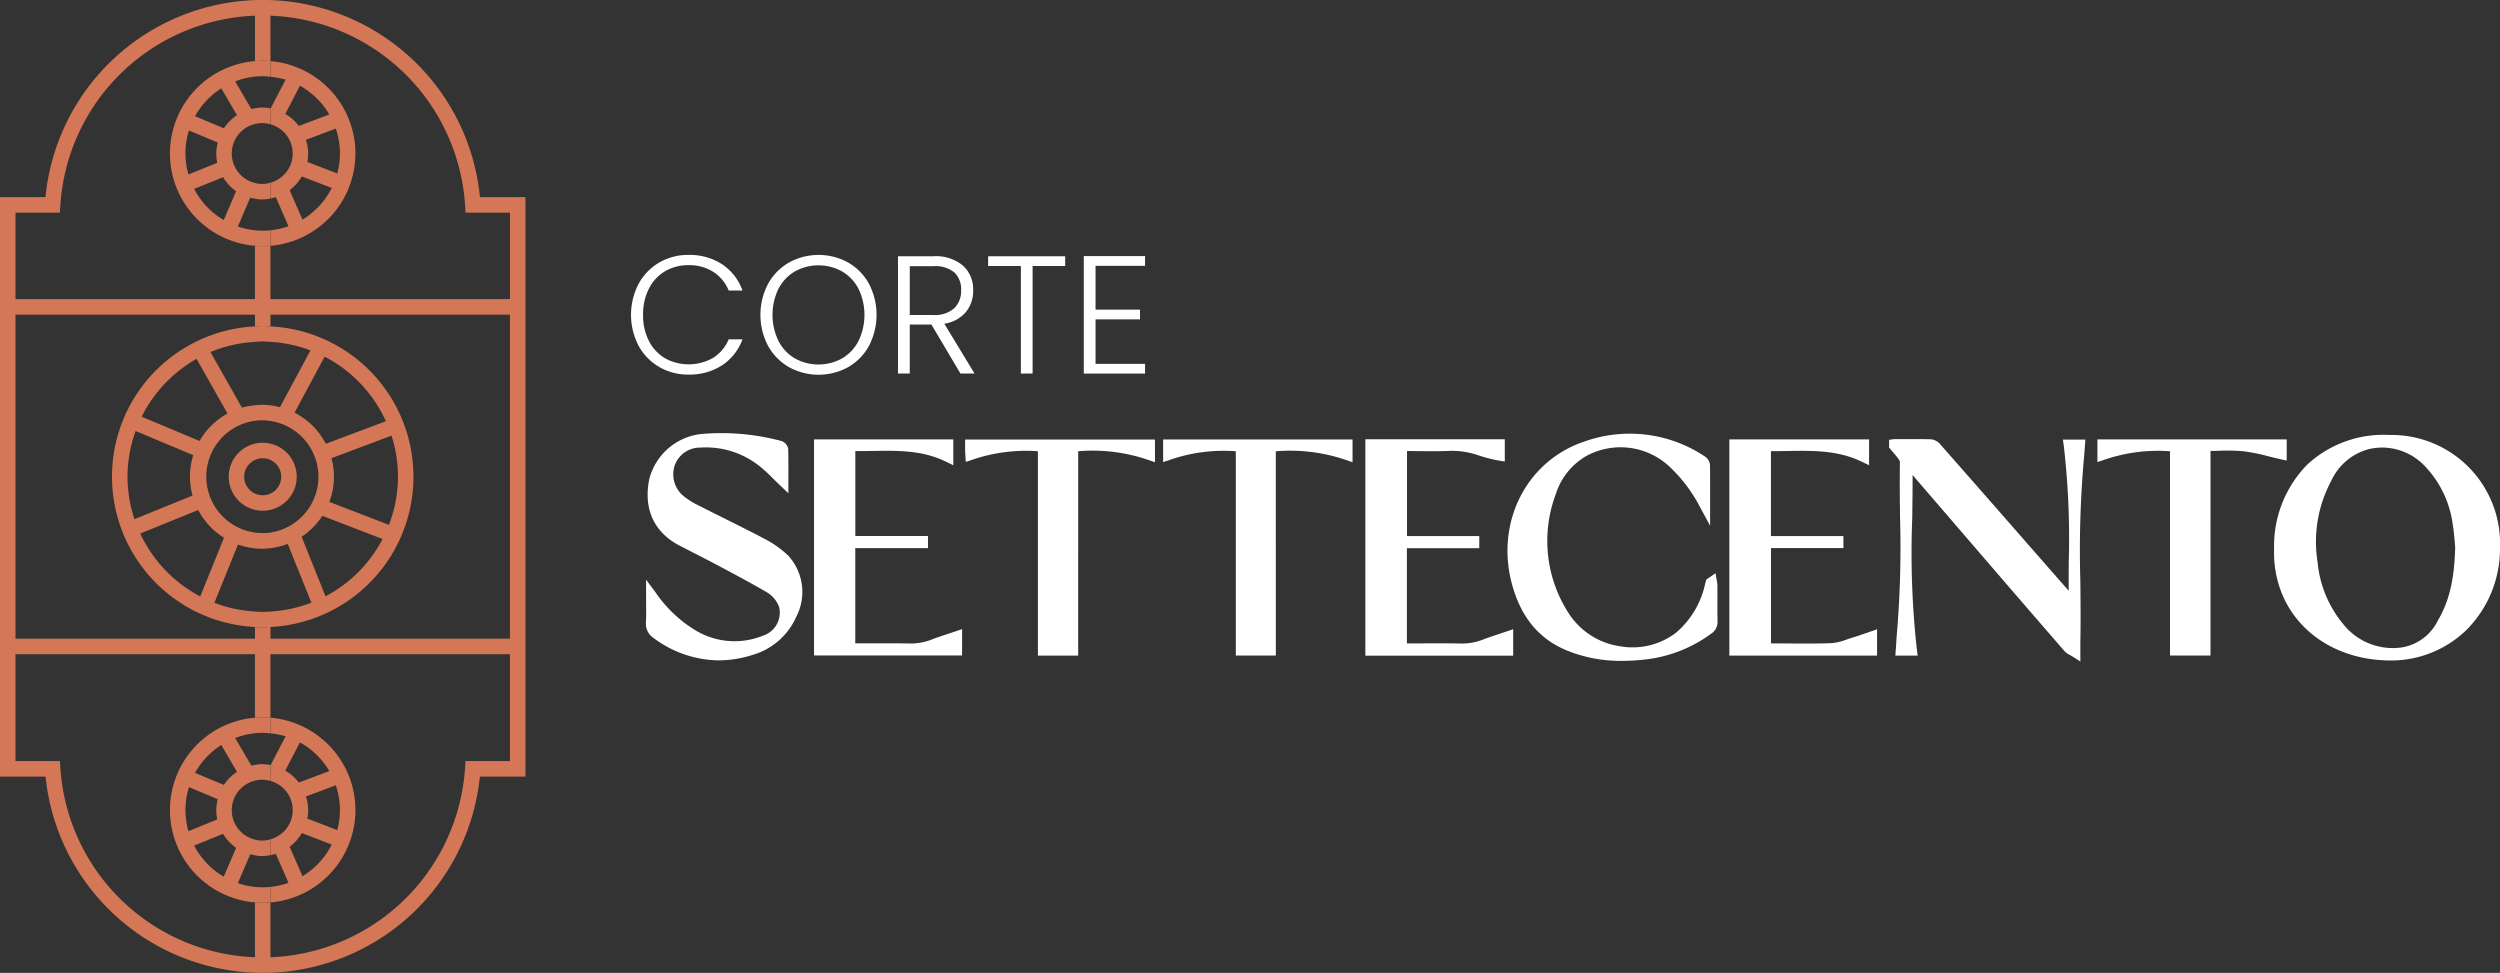 <?xml version="1.0" encoding="UTF-8"?>
<svg xmlns="http://www.w3.org/2000/svg" xmlns:xlink="http://www.w3.org/1999/xlink" width="292.597" height="113.861" viewBox="0 0 292.597 113.861">
  <rect x="0" y="0" width="292.597" height="113.861" fill="#333333" stroke="none"/>
  <defs>
    <clipPath id="clip-path">
      <rect id="Rettangolo_95" data-name="Rettangolo 95" width="292.597" height="113.861" transform="translate(0 0)" fill="#fff"></rect>
    </clipPath>
  </defs>
  <g id="Raggruppa_95" data-name="Raggruppa 95" transform="translate(0 0)">
    <g id="Raggruppa_25" data-name="Raggruppa 25" clip-path="url(#clip-path)">
      <path id="Tracciato_113" data-name="Tracciato 113" d="M74.739,33.224a6.4,6.4,0,0,1,2.416-2.494,6.647,6.647,0,0,1,3.417-.894,6.955,6.955,0,0,1,3.938,1.09A6.192,6.192,0,0,1,86.9,34H85.285a4.707,4.707,0,0,0-1.8-2.179,5.23,5.23,0,0,0-2.917-.786,5.284,5.284,0,0,0-2.72.707,4.908,4.908,0,0,0-1.895,2.033,6.579,6.579,0,0,0-.688,3.074,6.511,6.511,0,0,0,.688,3.063,4.926,4.926,0,0,0,1.895,2.024,5.733,5.733,0,0,0,5.637-.068,4.668,4.668,0,0,0,1.8-2.152H86.9a6.13,6.13,0,0,1-2.4,3.045,7.016,7.016,0,0,1-3.929,1.08,6.656,6.656,0,0,1-3.417-.893,6.421,6.421,0,0,1-2.416-2.485,7.842,7.842,0,0,1,0-7.238" fill="#fff"></path>
      <path id="Tracciato_114" data-name="Tracciato 114" d="M92.337,42.966a6.449,6.449,0,0,1-2.445-2.494,7.8,7.8,0,0,1,0-7.248,6.445,6.445,0,0,1,2.445-2.495,7.177,7.177,0,0,1,6.934,0,6.381,6.381,0,0,1,2.436,2.495,7.878,7.878,0,0,1,0,7.248,6.385,6.385,0,0,1-2.436,2.494,7.177,7.177,0,0,1-6.934,0m6.207-1.012a5.014,5.014,0,0,0,1.925-2.033,7.015,7.015,0,0,0,0-6.138,5.022,5.022,0,0,0-1.925-2.022,5.7,5.7,0,0,0-5.5,0,5.02,5.02,0,0,0-1.924,2.022,7.015,7.015,0,0,0,0,6.138,5.011,5.011,0,0,0,1.924,2.033,5.7,5.7,0,0,0,5.5,0" fill="#fff"></path>
      <path id="Tracciato_115" data-name="Tracciato 115" d="M112.411,43.721l-3.4-5.735h-2.534v5.735H105.1V29.992h4.125a4.956,4.956,0,0,1,3.486,1.1,3.748,3.748,0,0,1,1.188,2.886,3.9,3.9,0,0,1-.854,2.544,4.091,4.091,0,0,1-2.524,1.365l3.536,5.833Zm-5.932-6.854h2.77a3.368,3.368,0,0,0,2.425-.786,2.785,2.785,0,0,0,.815-2.1,2.729,2.729,0,0,0-.785-2.091,3.531,3.531,0,0,0-2.475-.737h-2.75Z" fill="#fff"></path>
      <path id="Tracciato_116" data-name="Tracciato 116" d="M124.666,29.992v1.14h-3.81V43.721h-1.375V31.132h-3.83v-1.14Z" fill="#fff"></path>
      <path id="Tracciato_117" data-name="Tracciato 117" d="M128.221,31.113v5.126h5.205v1.14h-5.205v5.205h5.794v1.138h-7.169V29.973h7.169v1.14Z" fill="#fff"></path>
      <path id="Tracciato_118" data-name="Tracciato 118" d="M266.771,64.305c.081-7.819,5.171-12.918,12.88-12.783,6.939.122,12.4,5.015,12.331,12.579-.074,7.524-5.688,12.786-12.648,12.576-7.689-.231-12.742-5.717-12.563-12.372m21.2-.3c-.066-.628-.122-1.72-.306-2.791a12.8,12.8,0,0,0-3.223-6.879,7.435,7.435,0,0,0-7.247-2.392,7.343,7.343,0,0,0-4.86,3.993,15.8,15.8,0,0,0-1.682,10.007,13.879,13.879,0,0,0,3.124,7.486,8.008,8.008,0,0,0,7.337,2.961,6.35,6.35,0,0,0,4.746-3.461A17.688,17.688,0,0,0,287.967,64" fill="#fff"></path>
      <path id="Tracciato_119" data-name="Tracciato 119" d="M279.734,77.3c-.139,0-.279,0-.419-.006-7.818-.236-13.352-5.7-13.158-13a13.61,13.61,0,0,1,3.855-9.891,13.115,13.115,0,0,1,9.65-3.494,12.706,12.706,0,0,1,12.934,13.2,13.449,13.449,0,0,1-4,9.693,12.671,12.671,0,0,1-8.862,3.5m-.875-24.922a7.523,7.523,0,0,0-1.541.166,6.715,6.715,0,0,0-4.451,3.693,15.1,15.1,0,0,0-1.609,9.628,13.21,13.21,0,0,0,2.98,7.165,7.406,7.406,0,0,0,6.8,2.752,5.729,5.729,0,0,0,4.29-3.163c1.326-2.246,1.932-4.817,2.025-8.588-.016-.167-.033-.363-.052-.582-.051-.613-.115-1.378-.244-2.13a12.142,12.142,0,0,0-3.063-6.559,6.956,6.956,0,0,0-5.134-2.382M273.3,53.523a10.493,10.493,0,0,0-2.429,1.76,12.41,12.41,0,0,0-3.483,9.029v.01a11.026,11.026,0,0,0,7.257,10.817,10.827,10.827,0,0,1-1.335-1.311,14.409,14.409,0,0,1-3.267-7.808A16.282,16.282,0,0,1,271.8,55.636a10.994,10.994,0,0,1,1.5-2.113m10.333-.732a10.214,10.214,0,0,1,1.252,1.119,13.334,13.334,0,0,1,3.384,7.2c.138.8.2,1.6.258,2.236.019.226.036.427.053.595l.005.04v.039c-.1,4.017-.753,6.775-2.2,9.222a10.4,10.4,0,0,1-.982,1.4,11.139,11.139,0,0,0,2.343-1.726,12.234,12.234,0,0,0,3.623-8.82c.054-5.5-2.985-9.738-7.738-11.3" fill="#fff"></path>
      <path id="Tracciato_120" data-name="Tracciato 120" d="M76.229,69.695a15.574,15.574,0,0,0,4.807,4.577,9.511,9.511,0,0,0,8.5.693,3.44,3.44,0,0,0,2.225-4.142,3.957,3.957,0,0,0-1.811-2.093c-1.826-1.065-3.695-2.058-5.561-3.053-1.52-.811-3.064-1.579-4.593-2.374-3-1.561-3.8-4.225-3.208-7.1a6.451,6.451,0,0,1,5.923-4.826,26.851,26.851,0,0,1,8.7.813c.167.04.416.24.42.372.032,1.233.019,2.467.019,3.737-.778-.739-1.454-1.48-2.229-2.1a10.585,10.585,0,0,0-7.482-2.428A3.715,3.715,0,0,0,78.4,54.216,3.923,3.923,0,0,0,79.566,58.5a9.259,9.259,0,0,0,1.758,1.123c2.625,1.341,5.285,2.614,7.89,3.991a11.437,11.437,0,0,1,2.6,1.847c1.62,1.573,1.884,4.132.805,6.511a7.425,7.425,0,0,1-4.709,4.084,11.883,11.883,0,0,1-11.089-1.906,1.344,1.344,0,0,1-.61-1.271c.049-1.059.014-2.123.014-3.185" fill="#fff"></path>
      <path id="Tracciato_121" data-name="Tracciato 121" d="M84.113,77.289a12.922,12.922,0,0,1-7.647-2.64,1.963,1.963,0,0,1-.865-1.8c.035-.736.027-1.475.02-2.214l-.006-2.794,1.106,1.485a15.17,15.17,0,0,0,4.613,4.407,8.841,8.841,0,0,0,7.977.66,2.836,2.836,0,0,0,1.874-3.369,3.4,3.4,0,0,0-1.541-1.766c-1.739-1.013-3.55-1.979-5.3-2.913l-.241-.129c-.925-.493-1.859-.971-2.793-1.448q-.9-.459-1.793-.923c-2.982-1.55-4.235-4.309-3.527-7.769a7.076,7.076,0,0,1,6.47-5.313,27.166,27.166,0,0,1,8.9.827,1.171,1.171,0,0,1,.89.952c.025.961.023,1.922.02,2.9v2.284l-1.037-.985c-.251-.238-.491-.476-.728-.711a18.483,18.483,0,0,0-1.46-1.351,10.042,10.042,0,0,0-7.061-2.294,3.148,3.148,0,0,0-3,2.036,3.3,3.3,0,0,0,.982,3.609A8.5,8.5,0,0,0,81.6,59.076c1.036.53,2.078,1.049,3.119,1.568,1.6.8,3.2,1.594,4.778,2.428a11.942,11.942,0,0,1,2.745,1.949,6.292,6.292,0,0,1,.937,7.2A8,8,0,0,1,88.1,76.642a13.053,13.053,0,0,1-3.988.647m-7.258-5.808c0,.476-.005.952-.027,1.427a.744.744,0,0,0,.356.746,11.793,11.793,0,0,0,6.792,2.4,11.788,11.788,0,0,1-3.238-1.247,14.137,14.137,0,0,1-3.883-3.327m.72-16.28a4.744,4.744,0,0,0-.383,1.123,5.454,5.454,0,0,0,2.89,6.435q.891.462,1.786.917c.94.481,1.881.962,2.812,1.459l.241.129c1.761.939,3.583,1.911,5.341,2.935a4.572,4.572,0,0,1,2.081,2.421c.022.063.042.125.06.189A4.83,4.83,0,0,0,91.389,65.9a10.718,10.718,0,0,0-2.463-1.745c-1.57-.83-3.161-1.622-4.751-2.414-1.045-.521-2.091-1.042-3.13-1.573a9.66,9.66,0,0,1-1.876-1.2A4.543,4.543,0,0,1,77.575,55.2m9.538-3.129a12.322,12.322,0,0,1,2.694,1.648,16.463,16.463,0,0,1,1.234,1.118c0-.684,0-1.362-.016-2.039a32.471,32.471,0,0,0-3.912-.727" fill="#fff"></path>
      <path id="Tracciato_122" data-name="Tracciato 122" d="M221.709,52c1.446,0,2.868-.02,4.288.02a1.142,1.142,0,0,1,.669.432q4.9,5.561,9.773,11.139,2.787,3.181,5.577,6.36a3.754,3.754,0,0,0,.719.464c-.068-6.238.259-12.284-.591-18.361h1.262c-.045.582-.076,1.162-.137,1.738-.754,7.146-.253,14.314-.4,21.47-.006.282,0,.564,0,1.044a4.041,4.041,0,0,1-.8-.521q-4.961-5.721-9.9-11.461-4.194-4.867-8.386-9.736a1.255,1.255,0,0,0-.561-.352c.087,7.3-.476,14.58.512,21.877h-1.251c.056-.808.091-1.607.17-2.4.643-6.538.211-13.094.315-19.641a1.394,1.394,0,0,0-.306-.747c-.291-.407-.635-.776-.956-1.162-.01-.012,0-.04,0-.162" fill="#fff"></path>
      <path id="Tracciato_123" data-name="Tracciato 123" d="M243.486,77.425l-.944-.6c-.11-.07-.213-.127-.305-.178a2.171,2.171,0,0,1-.628-.458q-4.962-5.721-9.9-11.462L223.849,55.6c0,1.716-.021,3.437-.045,5.114a103.279,103.279,0,0,0,.543,15.316l.094.7H221.83l.1-1.426c.033-.553.067-1.1.121-1.649a120.166,120.166,0,0,0,.328-13.044c-.025-2.145-.05-4.362-.015-6.546a.927.927,0,0,0-.192-.381c-.189-.264-.4-.511-.616-.759l-.464-.55.007-.9.615-.082,1.075,0c1.084,0,2.158-.007,3.23.022a1.7,1.7,0,0,1,1.114.641q4.578,5.2,9.138,10.415l2.146,2.451q1.848,2.112,3.7,4.22c-.005-1.139,0-2.272.007-3.4a93.788,93.788,0,0,0-.584-13.593l-.1-.7h2.63l-.09,1.2c-.028.4-.057.809-.1,1.211a122.979,122.979,0,0,0-.4,14.108c.025,2.4.051,4.871,0,7.31,0,.175,0,.352,0,.58ZM223.534,53.7a1.78,1.78,0,0,1,.719.492l8.385,9.735q4.806,5.577,9.624,11.143c.026-1.4.028-2.808.02-4.208-.057-.033-.11-.063-.16-.09a2,2,0,0,1-.566-.411q-2.04-2.31-4.068-4.636l-2.145-2.451q-4.564-5.209-9.137-10.412a.916.916,0,0,0-.274-.231c-.978-.022-2-.019-3.038-.016.094.117.185.235.272.356a2.359,2.359,0,0,1,.368.729" fill="#fff"></path>
      <path id="Tracciato_124" data-name="Tracciato 124" d="M199.536,59.116a18.251,18.251,0,0,0-3.609-4.841,9.029,9.029,0,0,0-10.611-1.417,8.5,8.5,0,0,0-3.827,4.821,16.181,16.181,0,0,0,1.691,14.589,9.443,9.443,0,0,0,13.356,2.266,11.157,11.157,0,0,0,3.625-6.075c.023-.083.043-.168.069-.25.005-.017.032-.027.113-.087.017.177.037.322.044.469s0,.305,0,.458c0,1.223-.016,2.447.009,3.67a1.009,1.009,0,0,1-.46.929,15.325,15.325,0,0,1-7.532,2.934,17.488,17.488,0,0,1-8.756-1c-3.386-1.39-5.231-4.062-6.131-7.5-1.762-6.733,1.651-13.624,8.04-15.79a15.25,15.25,0,0,1,13.624,1.641.746.746,0,0,1,.339.491c.026,1.566.015,3.133.015,4.7" fill="#fff"></path>
      <path id="Tracciato_125" data-name="Tracciato 125" d="M189.842,77.346a16.668,16.668,0,0,1-6.425-1.2c-3.334-1.367-5.457-3.957-6.493-7.915-1.872-7.157,1.754-14.262,8.437-16.528a15.813,15.813,0,0,1,14.15,1.705,1.33,1.33,0,0,1,.624,1c.02,1.222.018,2.446.016,3.67v3.456L199,59.408a17.577,17.577,0,0,0-3.486-4.682,8.379,8.379,0,0,0-9.888-1.337,7.887,7.887,0,0,0-3.552,4.485A15.564,15.564,0,0,0,183.7,71.933a8.611,8.611,0,0,0,5.873,3.7,8.4,8.4,0,0,0,6.587-1.58,10.4,10.4,0,0,0,3.415-5.759c.039-.147.055-.21.075-.273l.065-.2,1.071-.734.189,1.133c.013.122.025.232.03.343s.005.235,0,.353l0,1.168c0,.874-.007,1.748.011,2.622a1.616,1.616,0,0,1-.709,1.436,16.008,16.008,0,0,1-7.828,3.051,23.381,23.381,0,0,1-2.632.154m-7.495-22.66a12.541,12.541,0,0,0-4.235,13.234c.931,3.56,2.819,5.879,5.771,7.09a14.077,14.077,0,0,0,2.145.687,9.423,9.423,0,0,1-3.362-3.094,16.74,16.74,0,0,1-1.759-15.12,9.924,9.924,0,0,1,1.44-2.8M199.77,71.331a10.627,10.627,0,0,1-2.106,3.022,14.686,14.686,0,0,0,1.909-1.2.412.412,0,0,0,.211-.422q-.015-.7-.014-1.4m-5.178-18.817a10.6,10.6,0,0,1,1.752,1.31,16.685,16.685,0,0,1,2.581,3.073c0-.8,0-1.6-.017-2.4a.327.327,0,0,0-.056-.056,15.932,15.932,0,0,0-4.26-1.93m4.315,1.913h0Z" fill="#fff"></path>
      <path id="Tracciato_126" data-name="Tracciato 126" d="M160.411,52.03H175.5V53.3c-1.908-.312-3.645-1.242-5.623-1.145-1.918.093-3.845.02-5.818.02V63.357h8.456v.2h-8.47V75.912h.691c2.058,0,4.117-.027,6.174.012a7.223,7.223,0,0,0,2.812-.477c.889-.346,1.805-.626,2.762-.953v1.63H160.411Z" fill="#fff"></path>
      <path id="Tracciato_127" data-name="Tracciato 127" d="M177.1,76.737H159.8V51.415h16.318v2.6L175.4,53.9a17.836,17.836,0,0,1-2.19-.548,9.736,9.736,0,0,0-3.3-.59c-1.348.066-2.722.051-4.052.035q-.589-.007-1.182-.012v9.954h8.455v1.424h-8.47V75.3l1.872,0c1.465-.007,2.928-.012,4.391.016a6.725,6.725,0,0,0,2.578-.435c.626-.243,1.264-.454,1.92-.672l1.679-.568Zm-1.719-1.228h.491v-.164l-.066.023-.425.141m-14.356,0h2.408l.014-22.866h-2.422Z" fill="#fff"></path>
      <path id="Tracciato_128" data-name="Tracciato 128" d="M203.01,52.038h15.128v1.433c-3.71-1.787-7.607-1.218-11.489-1.3V63.353h8.485c0,.058,0,.116,0,.174h-8.477V75.879c.2.011.407.031.616.031,2.386,0,4.774.066,7.156-.031a11.257,11.257,0,0,0,2.632-.694c.661-.2,1.309-.439,2.011-.677v1.607H203.01Z" fill="#fff"></path>
      <path id="Tracciato_129" data-name="Tracciato 129" d="M219.687,76.729H202.4v-25.3h16.356v3.024l-.88-.425c-2.782-1.339-5.659-1.293-8.707-1.245-.632.011-1.265.019-1.9.018v9.943h8.48l.006,1.4h-8.478V75.3h0c.658,0,1.314.006,1.97.011,1.7.014,3.448.028,5.162-.042a6.473,6.473,0,0,0,1.75-.43c.243-.083.488-.166.73-.238.449-.134.891-.288,1.347-.448l1.455-.5ZM218.081,75.5h.379V75.37l-.379.131m-14.457,0h2.421l-.009-22.85h-2.412Z" fill="#fff"></path>
      <path id="Tracciato_130" data-name="Tracciato 130" d="M95.886,52.038h15.07v1.434c-3.711-1.805-7.594-1.21-11.466-1.3V63.349h8.5c0,.065,0,.129,0,.194H99.48V75.877c.239.012.471.033.7.033,2.058,0,4.118-.027,6.174.014a7.315,7.315,0,0,0,2.875-.492c.889-.348,1.806-.623,2.754-.945V76.1h-16.1Z" fill="#fff"></path>
      <path id="Tracciato_131" data-name="Tracciato 131" d="M112.6,76.717H95.273V51.424h16.3v3.028l-.882-.429c-2.754-1.34-5.6-1.291-8.608-1.245-.658.01-1.316.022-1.976.017v9.94h8.5l.01,1.421H100.1V75.294l.088,0,1.918,0c1.422,0,2.844-.01,4.266.018a6.636,6.636,0,0,0,2.639-.451c.627-.245,1.268-.455,1.924-.67l1.668-.559ZM110.9,75.489h.465v-.153l-.058.019-.407.134m-14.4,0h2.366l.01-22.838H96.5Z" fill="#fff"></path>
      <path id="Tracciato_132" data-name="Tracciato 132" d="M258.1,52.174V76.112h-3.512V52.259a19.551,19.551,0,0,0-8.5.969V52.044h20.926v1.1a41.134,41.134,0,0,0-4.352-.932,42.869,42.869,0,0,0-4.563-.035" fill="#fff"></path>
      <path id="Tracciato_133" data-name="Tracciato 133" d="M258.713,76.726h-4.739V52.814a19.257,19.257,0,0,0-7.695,1l-.8.263V51.43h22.154v2.476l-.747-.166c-.446-.1-.892-.21-1.337-.321a22.164,22.164,0,0,0-2.949-.6,22.587,22.587,0,0,0-3.029-.056c-.281.007-.566.014-.854.018ZM255.2,75.5h2.285V52.658H255.2Z" fill="#fff"></path>
      <path id="Tracciato_134" data-name="Tracciato 134" d="M122.089,52.256a19.693,19.693,0,0,0-8.491.967c-.015-.246-.026-.353-.028-.459,0-.218,0-.435,0-.71h20.992v1.184a21.012,21.012,0,0,0-8.987-.992v23.87h-3.485Z" fill="#fff"></path>
      <path id="Tracciato_135" data-name="Tracciato 135" d="M126.188,76.73h-4.712V52.811a19.394,19.394,0,0,0-7.689,1l-.753.244-.063-1.013c-.009-.114-.013-.19-.014-.265l0-.488v-.844h22.219V54.1l-.815-.281a20.1,20.1,0,0,0-8.172-1.008ZM122.7,75.5h2.257V52.669H122.7Z" fill="#fff"></path>
      <path id="Tracciato_136" data-name="Tracciato 136" d="M145.252,52.258a19.615,19.615,0,0,0-8.51.972V52.051h20.95v1.184a21.132,21.132,0,0,0-8.983-.991V76.109h-3.457Z" fill="#fff"></path>
      <path id="Tracciato_137" data-name="Tracciato 137" d="M149.322,76.722h-4.684V52.815a19.164,19.164,0,0,0-7.7,1l-.806.266V51.437H158.3V54.1l-.815-.282a20.235,20.235,0,0,0-8.168-1Zm-3.457-1.228h2.229V52.664h-2.229Z" fill="#fff"></path>
      <path id="Tracciato_138" data-name="Tracciato 138" d="M56.173,23.076a25.544,25.544,0,0,0-50.85,0H0V90.889H5.332a25.546,25.546,0,0,0,50.832,0H61.5V23.076ZM7.01,24.89l.054-.849a23.732,23.732,0,0,1,47.368,0l.054.849h5.2V35.013H1.814V24.89ZM59.683,74.752H1.814V36.826H59.683Zm-5.2,14.324-.058.845a23.732,23.732,0,0,1-47.356,0l-.058-.845h-5.2V76.566H59.683v12.51Z" fill="#d47756"></path>
      <path id="Tracciato_139" data-name="Tracciato 139" d="M30.748,59.778a3.98,3.98,0,1,1,3.98-3.98,3.984,3.984,0,0,1-3.98,3.98m0-6.147A2.167,2.167,0,1,0,32.915,55.8a2.169,2.169,0,0,0-2.167-2.167" fill="#d47756"></path>
      <path id="Tracciato_140" data-name="Tracciato 140" d="M31.656,38.2c-.3-.016-.6-.046-.907-.046s-.605.03-.908.046a17.613,17.613,0,0,0,0,35.182c.3.016.6.046.908.046s.6-.03.907-.046a17.613,17.613,0,0,0,0-35.182M45.162,49.3l-7.025,2.637A8.476,8.476,0,0,0,34.474,48.3L38,41.743A15.9,15.9,0,0,1,45.162,49.3M37.27,55.8a6.616,6.616,0,0,1-5.614,6.528,6.6,6.6,0,1,1-1.815-13.083,6.508,6.508,0,0,1,.818-.056,6.683,6.683,0,0,1,1,.083A6.616,6.616,0,0,1,37.27,55.8M29.841,40.012c.3-.017.6-.046.908-.046s.6.025.907.043a15.816,15.816,0,0,1,4.684,1L32.764,47.65a8.989,8.989,0,0,0-1.108-.209,8,8,0,0,0-1-.068,8.155,8.155,0,0,0-.818.06,8.514,8.514,0,0,0-1.525.279L24.635,41.2a15.708,15.708,0,0,1,5.206-1.185M23.007,42l3.618,6.4a8.491,8.491,0,0,0-3.269,3.209l-6.773-2.836A15.923,15.923,0,0,1,23.007,42M14.924,55.79a15.732,15.732,0,0,1,.948-5.344l6.75,2.827A8.319,8.319,0,0,0,22.537,58l-6.8,2.761a15.745,15.745,0,0,1-.812-4.973m1.489,6.656,6.782-2.754a8.488,8.488,0,0,0,3.02,3.25l-2.779,6.867a15.905,15.905,0,0,1-7.023-7.363M31.656,71.57c-.3.018-.6.044-.907.044s-.607-.026-.908-.044a15.791,15.791,0,0,1-4.749-1.02l2.761-6.818a8.493,8.493,0,0,0,1.988.446,7.529,7.529,0,0,0,1.815-.023,8.5,8.5,0,0,0,2.018-.5l2.77,6.881a15.792,15.792,0,0,1-4.788,1.034M38.1,69.79l-2.8-6.966a8.488,8.488,0,0,0,2.427-2.452l7.05,2.717a15.91,15.91,0,0,1-6.673,6.7m.442-11.047a8.245,8.245,0,0,0,.248-5.116l7.031-2.64a15.624,15.624,0,0,1-.307,10.443Z" fill="#d47756"></path>
      <path id="Tracciato_141" data-name="Tracciato 141" d="M29.841,105.621v7.333h1.813v-7.333c-.3.025-.6.046-.907.046s-.606-.021-.906-.046" fill="#d47756"></path>
      <path id="Tracciato_142" data-name="Tracciato 142" d="M31.655,84.006V73.381c-.3.016-.6.046-.907.046s-.6-.03-.906-.046V84.006c.3-.025.6-.046.906-.046s.607.021.907.046" fill="#d47756"></path>
      <path id="Tracciato_143" data-name="Tracciato 143" d="M27.839,103.364l1.448-3.381c.181.05.367.088.554.122V98.266a3.549,3.549,0,0,1,0-6.9V89.528c-.142.026-.285.049-.425.084l-1.89-3.235a9.075,9.075,0,0,1,2.315-.555V84a10.845,10.845,0,0,0,0,21.616V103.8a9.121,9.121,0,0,1-2-.437M25.9,87.193l1.835,3.142a5.407,5.407,0,0,0-1.531,1.535l-3.376-1.414A9.1,9.1,0,0,1,25.9,87.193m-4.195,7.62a8.995,8.995,0,0,1,.409-2.69l3.373,1.413a5.079,5.079,0,0,0-.06,2.372l-3.372,1.369a8.989,8.989,0,0,1-.35-2.464m4.482,7.794a9.092,9.092,0,0,1-3.464-3.643l3.385-1.375a5.4,5.4,0,0,0,1.526,1.641Z" fill="#d47756"></path>
      <path id="Tracciato_144" data-name="Tracciato 144" d="M41.6,94.813A10.863,10.863,0,0,0,31.655,84v1.837a9.011,9.011,0,0,1,1.772.336l-1.749,3.363-.023,0V91.4a3.542,3.542,0,0,1,0,6.83v1.851c.212-.044.423-.092.628-.156l1.479,3.4a9.1,9.1,0,0,1-2.107.476v1.819A10.863,10.863,0,0,0,41.6,94.813m-1.813,0a9.038,9.038,0,0,1-.318,2.34l-3.5-1.349a4.91,4.91,0,0,0-.17-2.584l3.5-1.313a8.968,8.968,0,0,1,.489,2.906m-6.4-4.623,1.715-3.3a9.1,9.1,0,0,1,3.442,3.36l-3.571,1.34a5.389,5.389,0,0,0-1.586-1.4M35.4,102.549l-1.5-3.443A5.385,5.385,0,0,0,35.327,97.5l3.5,1.348a9.084,9.084,0,0,1-3.424,3.7" fill="#d47756"></path>
      <path id="Tracciato_145" data-name="Tracciato 145" d="M30.748,103.854a8.731,8.731,0,0,1-.906-.052v1.82c.3.024.6.045.906.045s.607-.021.907-.045V103.8a8.766,8.766,0,0,1-.907.052" fill="#d47756"></path>
      <path id="Tracciato_146" data-name="Tracciato 146" d="M29.841,98.266v1.84a4.193,4.193,0,0,0,1.813-.023v-1.85a3.2,3.2,0,0,1-1.813.033" fill="#d47756"></path>
      <path id="Tracciato_147" data-name="Tracciato 147" d="M30.748,85.773a8.755,8.755,0,0,1,.907.069V84c-.3-.024-.6-.045-.907-.045s-.607.021-.906.045v1.818a8.748,8.748,0,0,1,.906-.05" fill="#d47756"></path>
      <path id="Tracciato_148" data-name="Tracciato 148" d="M29.841,89.529V91.37a3.537,3.537,0,0,1,.853-.114,3.5,3.5,0,0,1,.96.148V89.538a5.323,5.323,0,0,0-.96-.1,4.8,4.8,0,0,0-.853.087" fill="#d47756"></path>
      <path id="Tracciato_149" data-name="Tracciato 149" d="M29.841,28.768V38.2c.3-.016.6-.046.907-.046s.6.03.906.046V28.768c-.3.025-.6.046-.907.046s-.606-.021-.906-.046" fill="#d47756"></path>
      <path id="Tracciato_150" data-name="Tracciato 150" d="M31.655,7.152V.906H29.842V7.152c.3-.025.6-.046.906-.046s.607.021.907.046" fill="#d47756"></path>
      <path id="Tracciato_151" data-name="Tracciato 151" d="M27.839,26.511l1.448-3.381c.181.05.367.088.554.122V21.413a3.549,3.549,0,0,1,0-6.9V12.675c-.142.026-.285.049-.425.084l-1.89-3.235a9.075,9.075,0,0,1,2.315-.555V7.152a10.845,10.845,0,0,0,0,21.616v-1.82a9.12,9.12,0,0,1-2-.437M25.9,10.34l1.835,3.142a5.407,5.407,0,0,0-1.531,1.535L22.831,13.6A9.1,9.1,0,0,1,25.9,10.34m-4.195,7.62a8.995,8.995,0,0,1,.409-2.69l3.373,1.413a5.079,5.079,0,0,0-.06,2.372l-3.372,1.369a8.989,8.989,0,0,1-.35-2.464m4.482,7.794a9.092,9.092,0,0,1-3.464-3.643l3.385-1.375a5.4,5.4,0,0,0,1.526,1.641Z" fill="#d47756"></path>
      <path id="Tracciato_152" data-name="Tracciato 152" d="M41.6,17.96A10.863,10.863,0,0,0,31.655,7.152V8.989a9.011,9.011,0,0,1,1.772.336l-1.749,3.363-.023,0V14.55a3.542,3.542,0,0,1,0,6.83v1.851c.212-.044.423-.092.628-.156l1.479,3.4a9.1,9.1,0,0,1-2.107.476v1.819A10.863,10.863,0,0,0,41.6,17.96m-1.813,0a9.038,9.038,0,0,1-.318,2.34l-3.5-1.349a4.91,4.91,0,0,0-.17-2.584l3.5-1.313a8.968,8.968,0,0,1,.489,2.906m-6.4-4.623,1.715-3.3a9.1,9.1,0,0,1,3.442,3.36l-3.571,1.34a5.389,5.389,0,0,0-1.586-1.4M35.4,25.7l-1.5-3.443a5.385,5.385,0,0,0,1.424-1.606L38.826,22A9.084,9.084,0,0,1,35.4,25.7" fill="#d47756"></path>
      <path id="Tracciato_153" data-name="Tracciato 153" d="M29.841,12.675v1.841a3.537,3.537,0,0,1,.853-.114,3.5,3.5,0,0,1,.96.148V12.684a5.323,5.323,0,0,0-.96-.1,4.8,4.8,0,0,0-.853.087" fill="#d47756"></path>
      <path id="Tracciato_154" data-name="Tracciato 154" d="M29.841,21.413v1.84a4.193,4.193,0,0,0,1.813-.023V21.38a3.2,3.2,0,0,1-1.813.033" fill="#d47756"></path>
      <path id="Tracciato_155" data-name="Tracciato 155" d="M30.748,27a8.73,8.73,0,0,1-.906-.052v1.82c.3.024.6.045.906.045s.607-.021.907-.045v-1.82a8.765,8.765,0,0,1-.907.052" fill="#d47756"></path>
      <path id="Tracciato_156" data-name="Tracciato 156" d="M30.748,8.92a8.757,8.757,0,0,1,.907.069V7.152c-.3-.024-.6-.045-.907-.045s-.607.021-.906.045V8.97a8.748,8.748,0,0,1,.906-.05" fill="#d47756"></path>
    </g>
  </g>
</svg>
